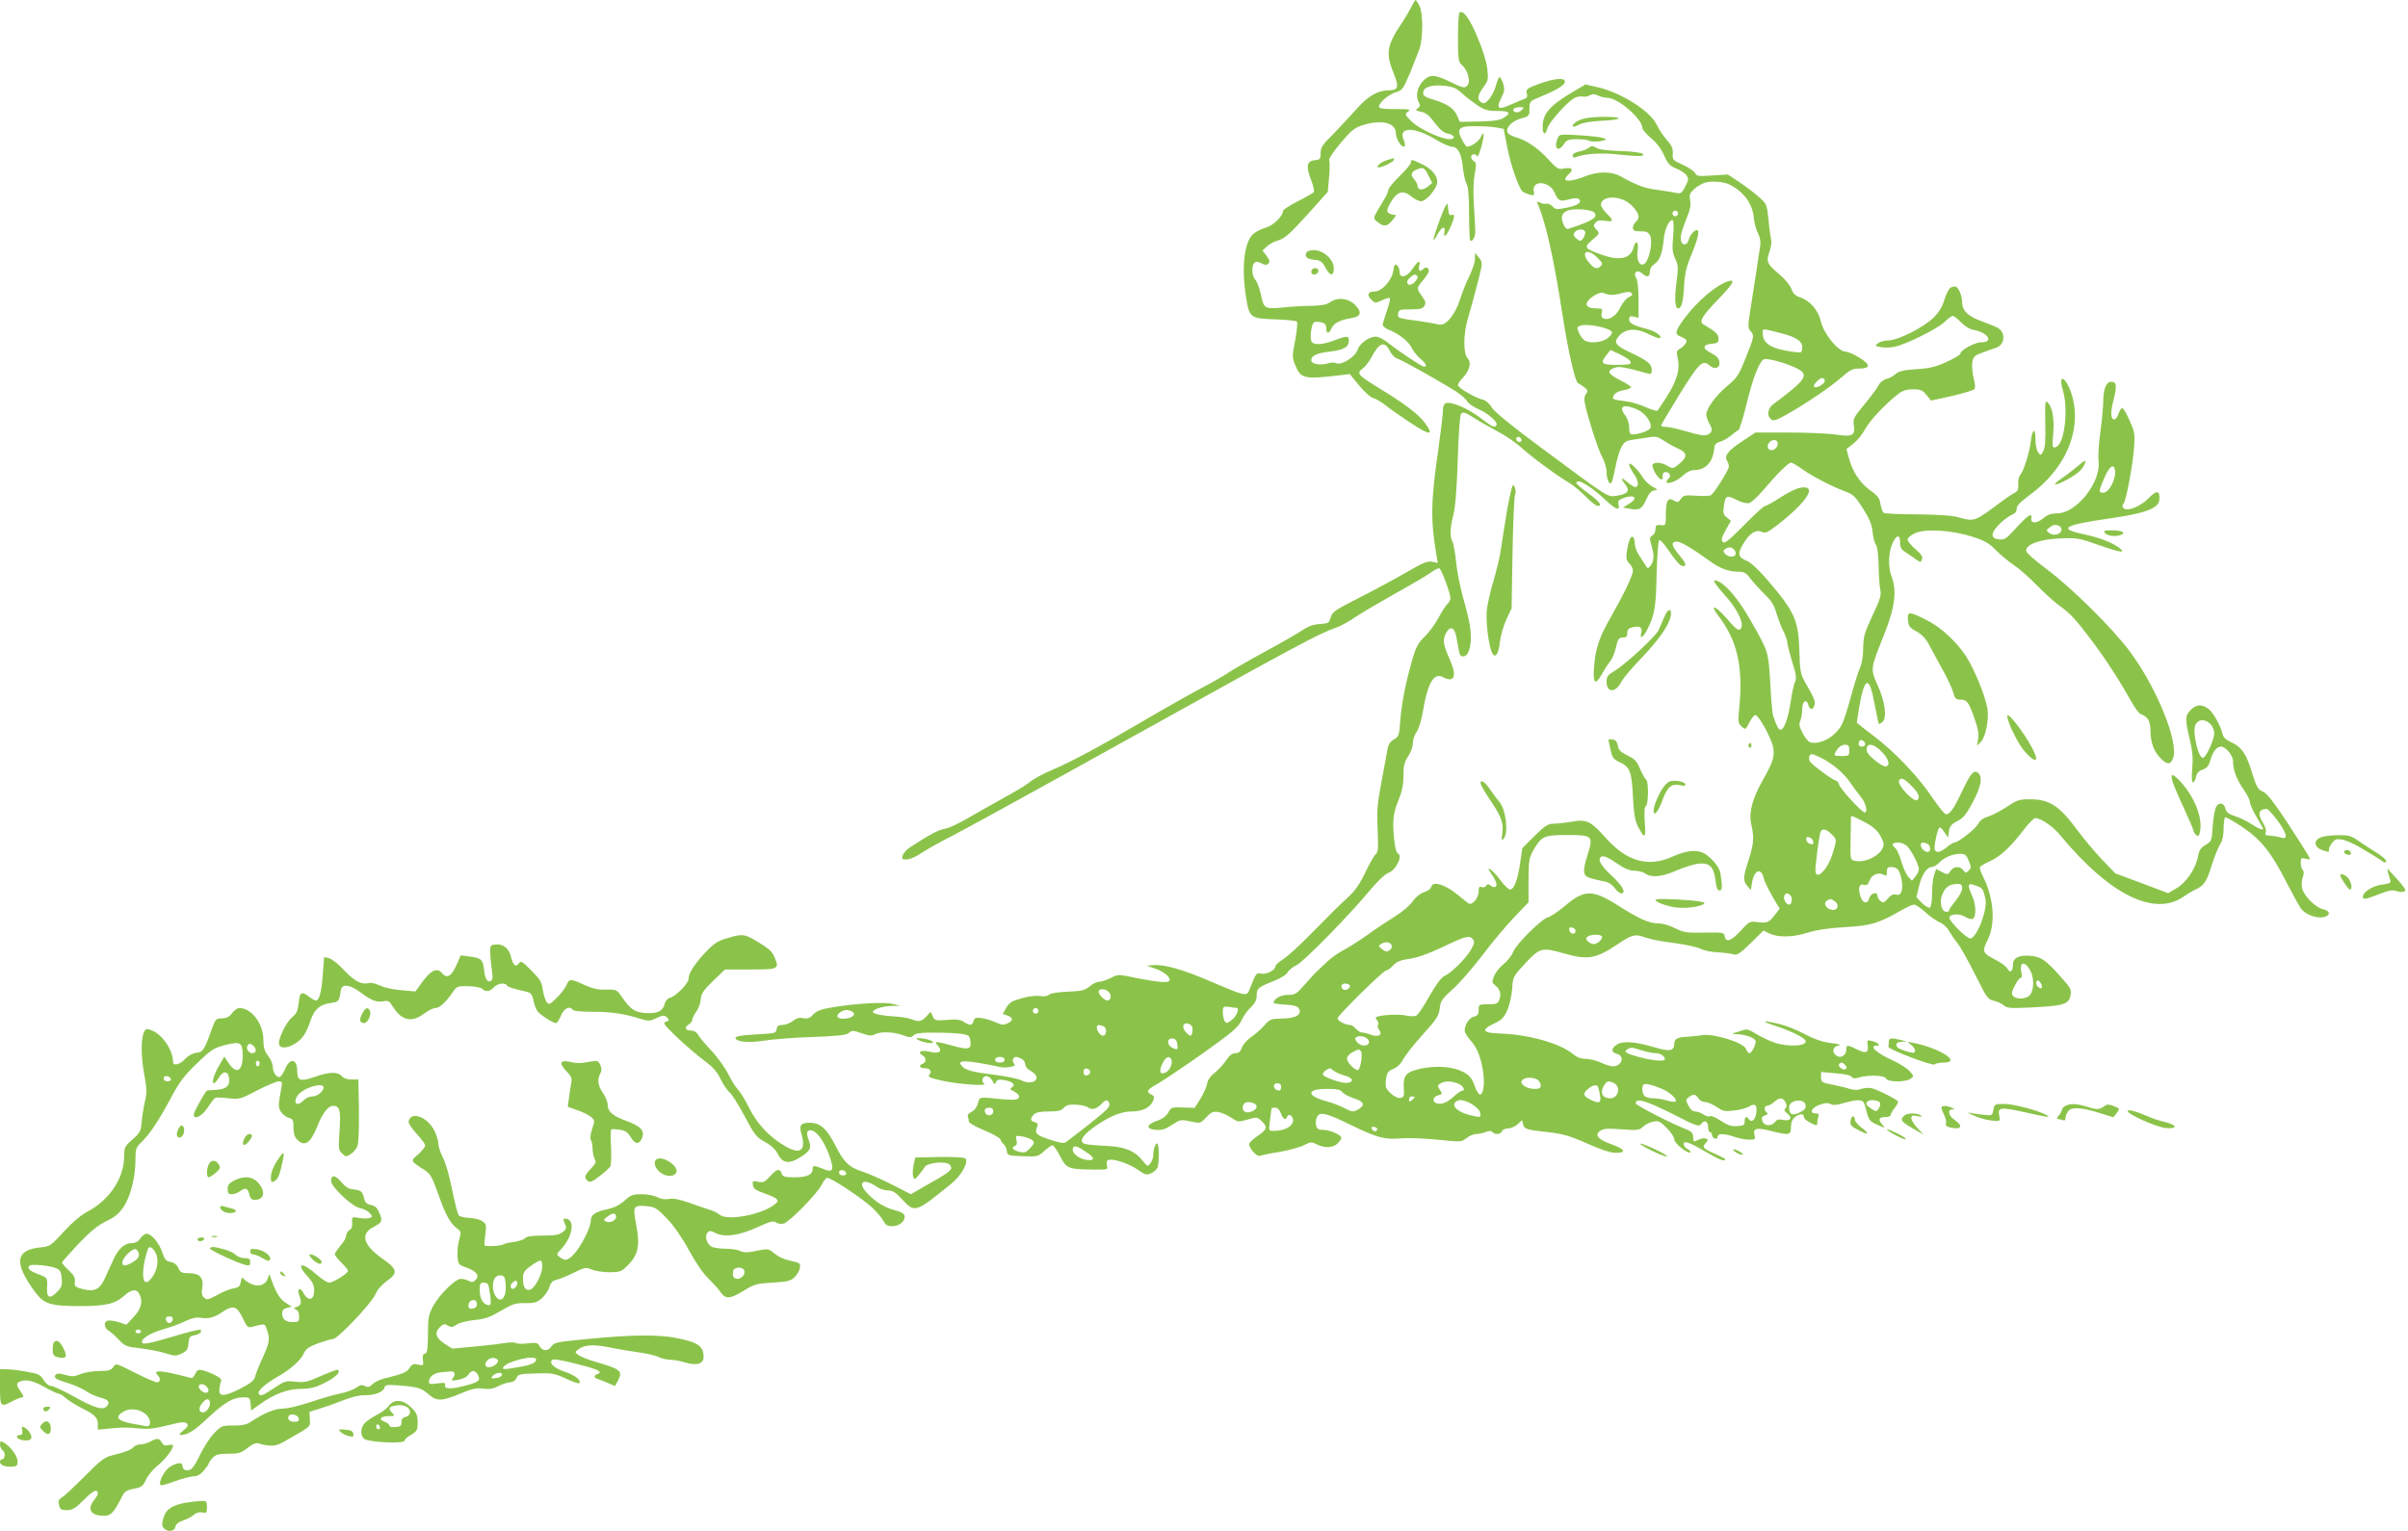 <?xml version="1.0" standalone="no"?>
<!DOCTYPE svg PUBLIC "-//W3C//DTD SVG 20010904//EN"
 "http://www.w3.org/TR/2001/REC-SVG-20010904/DTD/svg10.dtd">
<svg version="1.0" xmlns="http://www.w3.org/2000/svg"
 width="1280pt" height="814pt" viewBox="0 0 1280 814"
 preserveAspectRatio="xMidYMid meet">
<g transform="translate(0,814) scale(0.1,-0.1)"
fill="#8bc34a" stroke="none">
<path d="M7499 8098 c-12 -24 -34 -61 -49 -83 -77 -113 -85 -159 -44 -259 32
-78 28 -96 -23 -96 -62 -1 -114 -32 -178 -106 -33 -37 -88 -96 -122 -131 -53
-52 -63 -67 -63 -97 0 -32 -3 -35 -32 -38 -42 -4 -47 -34 -18 -107 11 -29 18
-57 14 -62 -3 -5 -41 -27 -85 -49 -43 -22 -79 -45 -79 -52 0 -27 -52 -78 -93
-89 -23 -7 -52 -21 -65 -33 -49 -44 -64 -179 -38 -339 17 -107 23 -111 154
-115 59 -2 111 -7 116 -12 4 -5 0 -48 -9 -98 -17 -87 -17 -92 1 -136 29 -70
48 -74 239 -51 l50 6 50 -61 c28 -34 60 -63 75 -67 14 -3 43 -21 65 -38 22
-18 79 -57 126 -89 112 -74 135 -75 82 -3 -34 45 -105 99 -234 178 -124 76
-130 83 -95 110 15 11 35 38 46 59 40 78 71 89 97 35 10 -20 27 -38 39 -41 22
-6 212 -112 311 -174 28 -18 56 -42 62 -54 7 -12 32 -29 56 -40 52 -21 109
-71 100 -86 -10 -16 -19 -13 -87 39 -66 50 -155 88 -183 77 -9 -3 -15 -18 -15
-39 0 -19 -11 -111 -24 -204 -41 -281 -42 -381 -10 -567 l7 -39 -30 6 c-25 5
-49 -5 -133 -54 -57 -33 -170 -94 -250 -135 -133 -67 -148 -77 -156 -106 -9
-31 -13 -33 -58 -36 -34 -2 -62 -12 -91 -32 -22 -15 -112 -67 -199 -114 -87
-47 -176 -99 -199 -114 -23 -16 -89 -54 -147 -84 -58 -31 -193 -107 -300 -170
-242 -142 -380 -216 -490 -263 -47 -20 -96 -47 -110 -59 -14 -13 -77 -52 -140
-86 -63 -35 -152 -85 -198 -112 -46 -27 -100 -52 -120 -55 -33 -5 -80 -30
-184 -98 -17 -11 -35 -30 -39 -42 -7 -21 -5 -23 20 -23 17 0 52 15 82 36 30
20 99 59 154 86 55 28 487 265 960 528 893 496 996 551 1081 580 28 10 73 34
101 54 27 19 124 76 214 127 90 50 179 102 197 116 18 13 37 23 43 21 11 -4
59 -133 59 -159 0 -9 -7 -22 -15 -29 -8 -7 -30 -40 -48 -74 -17 -33 -51 -79
-74 -101 -35 -34 -46 -54 -67 -127 -35 -122 -56 -230 -63 -324 -5 -75 -8 -81
-34 -96 -20 -12 -30 -27 -34 -55 -4 -21 -18 -99 -32 -173 -22 -114 -25 -153
-20 -252 4 -98 3 -119 -10 -130 -9 -7 -34 -51 -56 -98 -31 -64 -54 -97 -96
-135 -30 -27 -110 -106 -177 -175 -67 -69 -140 -136 -163 -150 -22 -14 -41
-31 -41 -37 0 -21 -48 -46 -76 -40 -27 5 -28 3 -63 -87 -14 -35 -20 -34 -205
45 -148 64 -247 92 -305 87 l-36 -3 42 -14 c48 -16 86 -47 80 -64 -5 -15 -55
-11 -178 13 -95 20 -96 20 -134 0 -22 -11 -49 -20 -61 -20 -13 0 -36 -11 -52
-25 -26 -21 -41 -25 -115 -28 -51 -2 -92 -8 -101 -16 -10 -9 -28 -11 -47 -7
-18 3 -59 -1 -95 -11 -54 -15 -68 -23 -84 -50 l-20 -34 25 -9 c32 -12 32 -27
0 -42 -21 -9 -32 -8 -60 5 -20 9 -53 20 -74 23 -34 5 -40 3 -46 -15 -8 -25
-18 -26 -51 -5 -19 13 -40 15 -90 11 -62 -5 -66 -3 -76 19 l-11 24 -23 -25
c-26 -28 -40 -30 -81 -14 -15 6 -54 12 -85 14 -69 4 -118 14 -118 24 0 14 51
31 98 32 l47 1 -40 10 c-46 11 -187 3 -313 -17 -68 -11 -90 -19 -109 -39 -18
-20 -30 -24 -53 -20 -21 5 -36 0 -56 -15 -15 -11 -39 -21 -55 -21 -21 0 -28
-5 -31 -23 -3 -21 -9 -22 -105 -27 -95 -5 -125 -12 -110 -26 16 -16 79 -19
152 -7 44 7 159 16 255 19 137 5 179 10 193 22 16 14 22 14 67 -2 38 -14 53
-15 70 -6 30 16 97 14 148 -4 39 -14 45 -14 59 -1 11 11 39 15 116 14 56 0
120 -3 142 -7 35 -6 40 -11 43 -36 6 -46 -8 -50 -92 -27 -95 26 -104 26 -81 1
28 -31 7 -46 -44 -32 -44 11 -68 -2 -37 -20 20 -11 21 -37 1 -44 -23 -9 -18
-24 9 -24 30 0 42 -16 26 -35 -9 -11 2 -16 62 -30 85 -20 251 -32 229 -17 -19
13 -6 44 16 40 10 -2 23 -14 29 -26 10 -20 12 -21 18 -6 5 13 14 15 43 11 46
-8 64 -24 43 -38 -10 -7 -11 -12 -4 -15 32 -14 49 -33 37 -44 -8 -9 -34 -10
-95 -4 -115 12 -111 13 -120 -24 -6 -20 -18 -37 -34 -44 -15 -7 -23 -17 -19
-26 3 -7 5 -19 5 -26 0 -7 36 -27 81 -46 44 -18 84 -40 87 -49 3 -9 11 -20 18
-26 7 -5 14 -21 16 -35 3 -24 6 -25 84 -28 79 -3 83 -2 115 28 18 16 38 30 44
30 5 0 24 -26 40 -58 35 -66 42 -69 173 -71 82 -1 82 -1 76 23 -3 15 -1 25 8
28 24 9 109 -19 155 -51 41 -29 47 -31 73 -19 16 7 31 21 34 33 9 32 7 125 -3
125 -10 0 -21 -34 -21 -66 0 -11 -7 -29 -15 -40 -14 -18 -15 -18 -41 14 -42
53 -96 75 -194 79 -47 2 -95 6 -107 9 -39 8 -27 39 32 83 79 59 150 91 208 91
58 0 99 19 115 54 10 22 9 27 -8 36 -30 16 -25 25 38 60 31 18 139 91 240 162
155 111 185 136 201 172 10 22 32 54 50 70 22 21 31 39 31 62 0 38 7 44 89 77
38 15 69 34 76 47 6 12 28 29 47 38 38 18 280 265 391 399 40 48 79 85 96 91
42 15 80 94 51 104 -6 2 -14 28 -17 58 -13 106 -9 153 20 223 20 49 27 84 27
133 0 53 5 72 25 102 14 21 25 51 25 70 0 18 9 45 20 60 12 16 26 63 35 117
24 143 58 200 104 175 62 -33 77 3 38 92 -36 81 -39 104 -22 139 24 46 48 35
58 -26 16 -93 17 -95 36 -95 28 0 45 59 38 134 -2 34 -19 107 -36 164 -16 56
-35 145 -40 196 -5 52 -14 104 -20 115 -15 27 -13 75 5 146 10 40 18 138 23
293 5 153 11 236 19 244 9 9 24 3 64 -22 29 -19 86 -51 127 -73 41 -21 99 -61
129 -88 55 -50 182 -144 257 -189 22 -13 60 -46 86 -72 25 -26 53 -48 62 -48
27 0 10 23 -53 69 -33 24 -60 47 -60 52 0 30 74 -14 158 -93 52 -49 75 -56 65
-18 -4 15 2 22 22 30 63 24 87 3 34 -29 l-32 -20 36 -6 c51 -10 65 -2 88 49
13 31 26 46 42 48 20 3 20 5 -10 21 -17 9 -40 31 -51 49 -27 44 -72 86 -72 68
0 -8 12 -31 26 -52 25 -35 27 -68 5 -68 -5 0 -23 12 -40 26 -35 30 -40 24 -11
-13 26 -33 13 -50 -46 -59 -51 -7 -32 -19 -412 263 -151 112 -240 185 -253
207 -12 21 -31 37 -47 41 -38 8 -132 63 -132 77 0 7 11 24 25 38 36 37 48 83
27 104 -24 23 -24 126 -1 206 27 92 66 240 73 276 5 23 2 37 -13 55 l-20 24
-1 -32 c0 -18 -13 -58 -29 -90 -16 -32 -39 -89 -51 -128 -28 -84 -77 -141
-113 -130 -12 3 -56 11 -97 17 -122 16 -122 16 -118 41 3 20 9 22 66 22 51 0
65 4 74 19 8 14 6 24 -9 45 -34 46 -34 49 -5 83 16 18 31 41 35 50 8 21 -11
34 -26 19 -19 -19 -29 -12 -23 15 9 35 -7 28 -36 -16 -29 -44 -68 -53 -68 -17
0 14 -6 30 -14 36 -11 9 -15 3 -20 -30 -8 -51 -61 -109 -99 -109 -36 0 -43
-18 -18 -43 20 -20 21 -20 57 -4 20 10 39 15 42 12 3 -3 -4 -33 -16 -68 -12
-34 -22 -68 -22 -75 0 -7 17 -20 38 -28 54 -23 100 -60 118 -97 9 -18 29 -42
45 -55 29 -24 37 -42 19 -42 -12 0 -135 82 -194 129 -21 17 -49 31 -62 31 -37
0 -87 -36 -98 -71 -13 -38 -88 -84 -114 -70 -8 5 -29 4 -47 -2 -39 -11 -85 -2
-85 17 0 25 28 38 102 47 75 9 98 24 98 61 0 23 -13 23 -78 -2 -57 -22 -102
-26 -118 -10 -14 14 -4 100 12 107 8 3 25 2 39 -1 18 -5 25 -13 25 -31 0 -32
14 -32 28 0 13 27 43 43 107 54 51 8 56 31 17 71 -36 35 -92 41 -132 13 -18
-13 -46 -18 -95 -19 -38 0 -108 -4 -155 -9 -100 -9 -102 -7 -119 75 -7 30 -19
62 -28 72 -19 21 -22 73 -5 90 9 9 18 8 37 -2 19 -10 28 -11 37 -2 9 9 7 19
-9 41 l-22 29 24 22 c12 12 41 27 63 33 32 10 61 36 150 134 l110 123 7 79 c4
44 4 84 0 90 -3 6 24 46 60 89 56 67 74 82 117 96 101 32 178 14 178 -43 0
-31 33 -81 46 -69 4 5 2 19 -4 33 -32 70 52 73 165 6 37 -23 77 -41 90 -41 32
0 52 -36 59 -111 4 -35 12 -73 19 -85 9 -14 14 -64 14 -159 0 -76 3 -140 6
-143 10 -11 26 15 27 44 0 16 -3 79 -7 139 -5 71 -3 131 4 170 9 50 9 60 -4
68 -8 4 -15 15 -15 22 0 18 27 20 32 3 2 -6 12 16 22 51 18 64 16 93 -4 50
-10 -21 -50 -49 -72 -49 -4 0 -16 17 -27 38 -30 59 -16 72 72 71 40 0 90 -3
111 -7 l39 -7 18 -94 c19 -98 62 -222 82 -239 7 -6 24 -13 38 -17 24 -6 26 -4
22 17 -12 63 85 56 111 -7 19 -44 28 -48 77 -35 30 8 45 8 52 1 18 -18 -7 -34
-68 -46 -50 -10 -57 -9 -72 7 -10 11 -25 17 -34 15 -9 -2 -24 0 -34 6 -15 8
-17 7 -10 -9 44 -107 83 -282 130 -584 31 -200 68 -363 84 -368 6 -2 21 -12
33 -22 19 -15 20 -20 9 -34 -8 -9 -11 -28 -8 -43 13 -71 71 -252 93 -292 13
-24 24 -60 24 -80 0 -38 14 -70 25 -59 4 4 13 39 21 79 7 39 21 88 31 108 16
31 24 37 63 43 25 3 63 9 86 13 33 6 46 3 75 -16 19 -13 54 -33 77 -43 51 -23
54 -44 11 -80 -35 -30 -36 -30 -69 -11 -30 17 -66 19 -75 5 -8 -13 25 -72 43
-78 7 -2 12 0 11 5 -4 20 2 33 15 33 21 0 30 -20 17 -33 -42 -42 31 -28 74 14
19 18 42 29 58 29 62 0 102 41 109 114 2 23 9 31 31 37 15 4 40 18 57 32 16
14 34 27 40 29 6 2 26 65 44 140 32 132 64 216 89 236 13 11 113 -15 177 -46
56 -27 51 -51 -22 -112 -35 -29 -78 -62 -95 -74 -36 -23 -45 -64 -18 -86 12
-10 26 -5 77 23 102 57 240 150 296 200 43 38 60 47 90 47 65 0 68 19 9 56
-29 19 -63 34 -77 34 -39 2 -114 92 -130 158 -14 62 -59 114 -112 131 -25 8
-37 20 -46 46 -7 19 -35 52 -63 76 -67 56 -72 68 -53 121 8 23 12 52 9 63 -3
11 -10 58 -14 105 -9 83 -9 85 -52 123 -24 22 -71 57 -104 79 l-60 40 -82 -5
c-74 -5 -84 -4 -93 13 -5 10 -35 30 -65 44 -53 24 -56 27 -53 60 1 27 -5 42
-33 73 -18 21 -42 57 -52 79 -33 72 -186 170 -313 200 l-66 15 -68 -40 c-123
-73 -160 -116 -160 -186 0 -41 15 -47 25 -8 7 30 105 141 143 161 13 8 33 11
44 9 11 -3 28 -1 38 6 14 8 25 8 45 -1 14 -7 36 -12 49 -12 56 0 186 -112 186
-160 0 -9 21 -33 46 -54 30 -25 55 -58 70 -93 20 -44 31 -56 64 -69 22 -9 47
-25 55 -36 12 -18 11 -25 -7 -60 -19 -37 -23 -39 -52 -33 -17 3 -62 11 -99 16
-66 8 -107 24 -192 71 -50 28 -121 28 -193 -1 -54 -22 -102 -28 -102 -13 0 5
9 17 20 27 27 24 16 37 -26 29 -31 -6 -37 -2 -85 50 -55 60 -116 101 -174 117
-20 6 -39 17 -42 25 -10 26 24 60 71 74 45 12 46 14 46 52 0 37 2 40 48 59 92
38 137 64 140 82 5 26 -53 22 -137 -9 -65 -24 -70 -28 -65 -50 5 -18 1 -25
-12 -30 -11 -3 -43 -17 -73 -30 -67 -31 -80 -22 -51 35 18 36 19 47 10 77 -6
19 -15 34 -19 34 -4 0 -12 -20 -19 -44 -6 -24 -23 -57 -36 -73 -21 -23 -28
-26 -43 -17 -23 15 -18 40 14 83 23 30 25 39 19 93 -4 38 -23 101 -52 169 -42
101 -75 146 -96 133 -4 -3 -8 -63 -8 -133 0 -105 3 -131 16 -142 39 -32 55
-97 30 -118 -11 -10 -27 -6 -73 17 -92 46 -119 49 -154 16 -34 -32 -46 -82
-29 -115 11 -19 10 -24 -4 -35 -14 -10 -12 -12 17 -18 26 -5 44 -19 73 -59 28
-36 48 -53 68 -57 38 -6 47 -30 12 -30 -45 0 -157 52 -200 92 -39 38 -40 40
-22 54 18 12 10 14 -67 14 -65 0 -87 3 -87 13 0 21 54 67 91 77 32 9 38 17 72
97 20 49 43 108 52 132 20 58 20 192 0 231 -9 17 -18 30 -20 30 -3 0 -14 -19
-26 -42z m271 -453 c19 -18 56 -46 82 -64 39 -26 56 -31 107 -31 66 0 76 -10
35 -36 -19 -13 -52 -18 -130 -20 l-104 -2 -14 32 c-16 39 -53 64 -126 86 -42
12 -55 21 -55 35 0 31 42 46 110 39 49 -5 66 -12 95 -39z m318 -91 c-9 -10
-24 -14 -33 -10 -23 9 -9 26 23 26 24 0 25 -1 10 -16z m1107 -396 c76 -39 122
-103 128 -180 2 -24 12 -58 21 -77 11 -20 16 -46 13 -65 -6 -43 -35 -231 -53
-345 -13 -84 -13 -96 1 -111 21 -23 20 -31 -26 -144 -36 -91 -46 -105 -95
-146 -61 -50 -114 -122 -114 -154 1 -12 7 -32 15 -46 20 -34 18 -47 -5 -60
-16 -9 -40 -6 -108 14 -48 14 -99 26 -114 26 -16 0 -28 3 -28 8 0 4 45 79 99
167 104 168 122 185 161 150 22 -20 50 -13 50 12 0 26 -11 38 -47 57 -45 23
-43 44 5 48 32 3 37 6 37 28 0 23 -15 37 -80 75 -25 15 -9 43 81 136 77 80 91
106 52 94 -65 -20 -165 -105 -235 -199 -49 -67 -53 -83 -19 -96 13 -5 27 -13
30 -19 6 -10 -14 -34 -40 -49 -12 -7 -13 -16 -5 -51 12 -56 -6 -117 -60 -202
-23 -35 -44 -67 -48 -72 -4 -4 -32 4 -63 18 -30 14 -77 28 -104 31 -73 9 -77
11 -65 33 7 12 26 22 51 26 22 4 40 11 40 16 0 5 -27 22 -61 39 -64 33 -70 49
-25 65 25 8 48 4 179 -32 13 -4 17 1 17 19 0 33 -20 49 -112 93 -84 39 -93 55
-59 92 33 36 91 39 151 8 28 -14 56 -25 62 -23 19 7 -22 37 -65 48 -74 19 -97
31 -97 52 0 16 5 19 25 14 l25 -6 0 95 c0 58 -5 103 -12 115 -19 29 4 50 30
27 26 -24 42 -21 42 8 0 15 9 31 24 41 28 18 42 54 50 133 5 53 27 101 46 101
6 0 8 -31 4 -84 -6 -70 -4 -91 11 -122 16 -34 17 -48 6 -129 -11 -88 -7 -135
10 -135 17 0 27 37 31 120 4 69 12 102 43 176 41 98 43 143 6 110 -11 -10 -22
-28 -25 -42 -7 -28 -32 -32 -40 -6 -7 20 2 52 33 131 15 36 20 64 15 87 -5 28
-2 37 22 59 15 14 41 29 58 34 34 10 99 5 131 -11z m-559 -84 c36 -17 74 -62
74 -87 0 -8 -7 -20 -15 -27 -8 -7 -15 -21 -15 -31 0 -15 8 -19 40 -19 33 0 42
-4 52 -25 14 -31 -5 -127 -29 -146 -25 -21 -46 16 -38 69 7 46 -10 60 -21 18
-15 -61 -73 -75 -168 -41 -95 33 -99 40 -51 80 39 33 39 34 21 54 -16 18 -17
23 -5 37 10 12 23 14 51 10 46 -7 48 1 8 39 -16 16 -30 37 -30 46 0 39 68 51
126 23z m-163 -63 c25 -25 -5 -45 -134 -87 -11 -4 -20 4 -29 25 -15 37 -8 58
22 71 30 13 125 7 141 -9z m447 -6 c0 -8 -7 -15 -15 -15 -8 0 -15 7 -15 15 0
8 7 15 15 15 8 0 15 -7 15 -15z m-495 -95 c7 -11 -12 -50 -25 -50 -5 0 -16 7
-25 16 -12 12 -13 19 -4 30 13 16 45 19 54 4z m67 -141 c27 -27 29 -32 16 -45
-19 -19 -39 -11 -67 27 -40 54 1 69 51 18z m-957 -99 c3 -5 -4 -19 -15 -30
-20 -20 -40 -19 -40 2 0 11 29 37 42 38 4 0 9 -4 13 -10z m1018 -97 c10 -3 38
0 63 7 33 9 48 10 56 2 8 -8 4 -14 -14 -22 -13 -6 -33 -30 -44 -53 -20 -44
-60 -72 -89 -61 -12 5 -15 14 -11 30 6 22 3 24 -26 24 -44 0 -63 13 -51 34 14
25 66 55 83 49 8 -3 23 -8 33 -10z m-10 -182 c34 -13 34 -24 1 -50 -30 -24
-101 -29 -125 -8 -8 6 -21 25 -27 40 -11 25 -10 29 10 36 23 8 97 -1 141 -18z
m929 -24 c74 -19 108 -41 108 -72 0 -13 -3 -26 -7 -28 -5 -3 -42 1 -83 9 -83
15 -120 44 -120 91 0 28 -8 28 102 0z m-804 -152 c3 -12 -10 -15 -72 -15 -84
0 -92 7 -56 53 l21 26 52 -24 c28 -14 53 -31 55 -40z m1032 -100 c0 -17 -46
-42 -57 -32 -8 9 27 47 44 47 7 0 13 -7 13 -15z m-994 -154 c41 -19 77 -71 67
-97 -5 -14 -63 -34 -95 -34 -14 0 -18 9 -18 38 0 21 -9 48 -20 62 -40 51 -10
66 66 31z m-618 -159 c2 -7 -3 -12 -12 -12 -9 0 -16 7 -16 16 0 17 22 14 28
-4z m-2194 -2937 c16 -16 12 -45 -7 -45 -16 0 -47 31 -47 47 0 18 35 17 54 -2z
m679 -84 c18 -2 0 -45 -26 -65 -24 -18 -29 -19 -37 -6 -5 8 -10 30 -10 47 0
31 2 33 33 29 17 -3 36 -5 40 -5z m-1053 -16 c0 -8 -7 -15 -15 -15 -8 0 -15 7
-15 15 0 8 7 15 15 15 8 0 15 -7 15 -15z m-996 -1 c28 -11 17 -32 -20 -39 -46
-8 -69 9 -40 31 22 15 36 17 60 8z m1814 -87 c2 -10 1 -25 -2 -34 -6 -14 -9
-14 -26 2 -28 25 -27 57 2 53 13 -2 24 -11 26 -21z m-474 7 c19 -7 21 -40 4
-50 -12 -8 -38 21 -38 43 0 14 10 16 34 7z m394 -96 c4 -31 0 -33 -29 -18 -28
15 -25 52 4 48 16 -2 23 -11 25 -30z m-918 -83 c0 -9 -9 -15 -25 -15 -16 0
-25 6 -25 15 0 9 9 15 25 15 16 0 25 -6 25 -15z m91 5 c10 -6 19 -19 19 -30 0
-12 12 -26 30 -35 17 -9 30 -24 30 -34 0 -27 -43 -35 -80 -16 -17 9 -81 22
-143 30 -121 15 -156 24 -176 49 -27 32 25 30 213 -9 10 -2 32 -1 48 2 22 4
26 8 17 19 -11 14 -4 34 12 34 6 0 19 -5 30 -10z m794 -1 c11 -17 -4 -58 -26
-70 -32 -17 -41 2 -21 43 17 37 35 47 47 27z m-430 -69 c0 -8 -8 -16 -17 -18
-13 -2 -18 3 -18 18 0 15 5 20 18 18 9 -2 17 -10 17 -18z m102 -167 c4 -11 -6
-27 -33 -50 -33 -29 -153 -123 -199 -157 -9 -7 -38 -1 -87 15 -73 25 -79 32
-64 70 5 11 1 18 -13 22 -25 6 -27 20 -5 41 11 11 34 16 78 16 49 0 67 4 80
19 14 15 29 19 66 17 27 -1 56 -8 64 -15 18 -15 47 -7 71 19 22 24 34 25 42 3z
m-617 -43 c0 -23 -35 -28 -43 -6 -7 18 1 26 25 26 11 0 18 -7 18 -20z m208
-153 c12 -12 10 -18 -12 -42 -21 -22 -30 -26 -55 -20 -36 8 -49 23 -27 31 11
4 14 13 9 32 -6 24 -5 25 32 19 21 -4 45 -13 53 -20z m295 -69 c39 -27 35 -42
-10 -35 -43 7 -78 38 -70 62 7 17 24 12 80 -27z"/>
<path d="M8423 7510 c-35 -8 -63 -27 -63 -41 0 -5 15 -2 33 8 21 11 64 18 124
21 51 2 90 8 87 13 -6 11 -136 10 -181 -1z"/>
<path d="M8279 7402 c-21 -54 5 -73 35 -27 14 21 24 25 69 25 28 0 57 -4 64
-8 16 -10 94 -2 88 8 -6 9 -72 18 -178 23 -65 3 -70 2 -78 -21z"/>
<path d="M8445 7354 c-10 -8 -33 -17 -52 -20 -20 -4 -33 -12 -33 -21 0 -10 6
-13 18 -8 44 17 128 23 209 15 124 -13 160 -13 145 2 -6 6 -55 13 -119 15 -68
2 -115 8 -128 17 -18 12 -24 12 -40 0z"/>
<path d="M7374 7289 c-34 -10 -67 -39 -44 -39 19 0 80 31 80 41 0 5 -1 9 -2 8
-2 0 -17 -5 -34 -10z"/>
<path d="M7500 7276 c0 -8 -27 -40 -60 -72 -33 -32 -60 -65 -60 -73 0 -9 -11
-34 -25 -56 -60 -100 -59 -94 -33 -115 32 -27 53 -25 78 7 l22 28 -23 5 c-31
8 -32 19 -6 65 32 56 66 66 107 32 17 -15 42 -27 54 -27 28 0 86 69 86 103 0
35 -32 71 -85 96 -53 25 -55 25 -55 7z m94 -71 l19 -38 -23 -19 c-27 -22 -55
-20 -55 4 0 9 -9 25 -19 36 -20 23 -15 39 18 52 31 13 39 8 60 -35z"/>
<path d="M7684 7045 c-16 -27 -64 -163 -64 -178 1 -7 10 5 21 26 22 42 44 50
37 12 -7 -35 11 -20 33 29 22 50 24 70 5 63 -11 -4 -16 4 -18 31 -3 33 -4 35
-14 17z"/>
<path d="M6943 6794 c-8 -21 6 -32 47 -36 29 -2 39 -10 55 -40 25 -48 45 -49
45 -4 0 46 -55 96 -106 96 -22 0 -37 -6 -41 -16z"/>
<path d="M6983 6713 c-18 -6 -16 -33 1 -33 19 0 31 19 20 30 -5 4 -15 5 -21 3z"/>
<path d="M10368 6610 c-9 -6 -24 -34 -32 -63 -11 -37 -28 -66 -58 -96 -51 -51
-190 -121 -239 -121 -19 0 -44 -6 -55 -14 -18 -14 -18 -15 9 -21 15 -4 48 -4
72 0 56 8 236 97 275 136 15 16 34 29 40 29 7 0 26 -15 44 -34 19 -20 45 -36
66 -40 77 -13 110 -66 43 -66 -37 0 -113 -42 -113 -62 0 -5 -33 -24 -72 -42
-59 -27 -91 -35 -162 -39 -69 -5 -94 -11 -110 -26 -12 -11 -34 -23 -49 -26
-16 -4 -34 -19 -42 -35 -8 -15 -41 -60 -75 -101 -56 -67 -61 -77 -56 -110 9
-55 -7 -63 -93 -50 -38 6 -151 11 -250 11 l-180 0 -74 -49 c-73 -49 -93 -75
-76 -102 5 -8 9 -21 9 -30 0 -17 -75 -137 -95 -152 -5 -4 -40 -6 -77 -3 -61 4
-69 3 -83 -17 -13 -19 -18 -20 -36 -9 -32 20 -44 1 -44 -71 0 -62 0 -62 -27
-59 -24 2 -28 -1 -28 -22 0 -14 -8 -29 -17 -34 -15 -9 -15 -15 -5 -50 16 -53
15 -84 -3 -108 -15 -19 -16 -19 -28 0 -7 10 -22 34 -34 53 -13 18 -23 47 -23
63 0 16 -5 32 -10 35 -12 8 -25 -25 -33 -82 -4 -33 -1 -45 14 -59 10 -9 19
-27 19 -38 0 -25 -49 -127 -114 -241 -63 -108 -84 -170 -92 -263 -8 -98 4
-111 42 -45 15 27 35 57 44 68 10 11 23 44 30 73 10 45 15 52 36 52 19 0 24 5
24 24 0 19 7 26 30 31 39 9 51 -1 44 -32 -9 -34 10 -23 32 19 39 75 47 122 50
298 3 96 8 176 14 178 5 2 22 -16 39 -40 53 -76 72 -98 87 -98 22 0 17 15 -21
60 -41 49 -44 70 -12 70 22 0 80 -34 182 -108 49 -35 96 -52 145 -52 32 0 42
-6 65 -37 16 -21 50 -58 75 -83 37 -35 51 -58 64 -104 10 -32 26 -75 37 -95
10 -19 19 -44 19 -54 0 -11 12 -57 26 -104 22 -70 25 -88 15 -110 -6 -14 -16
-59 -22 -101 -12 -86 -35 -152 -54 -152 -11 0 -20 16 -40 75 -4 11 -11 89 -15
173 -10 168 -9 166 -104 332 -59 105 -123 183 -167 206 -44 22 -35 1 30 -71
60 -66 99 -141 88 -170 -10 -25 -23 -18 -77 45 -62 72 -97 82 -44 13 99 -130
131 -270 109 -488 -7 -73 -6 -81 13 -98 20 -19 21 -18 42 23 12 23 26 40 32
38 21 -7 87 -130 94 -174 7 -50 -1 -75 -57 -175 -55 -97 -74 -171 -60 -232 16
-70 14 -103 -14 -190 -30 -93 -31 -108 -7 -138 l19 -22 6 40 c11 67 49 82 62
24 3 -15 24 -58 45 -95 l40 -68 -26 -33 c-31 -41 -41 -45 -93 -38 -39 5 -43 4
-88 -46 -49 -54 -80 -65 -85 -30 -3 21 -8 22 -108 20 -95 -2 -110 1 -155 23
-28 15 -67 26 -90 26 -49 0 -102 24 -214 95 -136 86 -179 86 -281 -1 -36 -30
-76 -57 -90 -61 -35 -8 -168 -140 -187 -185 -8 -20 -31 -49 -50 -64 -19 -15
-42 -43 -50 -62 -14 -33 -13 -37 5 -51 26 -22 33 -46 22 -76 -8 -22 -15 -25
-60 -25 -49 0 -50 -1 -50 -30 0 -24 -5 -31 -26 -36 -28 -7 -56 -57 -46 -83 3
-9 15 -27 27 -41 34 -38 53 -81 66 -152 13 -69 6 -138 -14 -138 -7 0 -20 22
-29 48 -13 37 -26 53 -56 70 -52 29 -135 37 -218 22 -88 -17 -106 -35 -102
-103 3 -47 1 -52 -19 -55 -13 -2 -33 8 -51 25 -26 25 -29 33 -25 71 5 38 10
46 39 58 21 9 41 28 53 52 11 20 57 79 104 131 74 82 85 99 90 138 4 40 12 52
70 104 36 32 107 114 158 181 51 68 127 158 168 201 l76 79 0 117 c1 109 3
120 28 164 42 71 55 77 179 77 133 0 138 -5 108 -102 -29 -93 -27 -114 13
-127 17 -5 49 -13 70 -17 26 -4 45 -16 59 -35 12 -16 28 -29 35 -29 29 0 10
37 -46 90 -65 59 -83 96 -56 106 11 4 39 -8 77 -35 44 -30 69 -41 97 -41 20 0
46 -7 57 -15 31 -23 90 -18 167 17 40 17 92 33 117 36 58 5 80 -17 89 -90 4
-38 10 -53 21 -53 15 0 16 17 6 87 -4 31 -32 69 -73 101 -40 32 -102 29 -183
-8 -127 -58 -242 -26 -352 97 -82 92 -103 103 -182 89 -35 -6 -79 -11 -98 -11
-30 0 -45 -10 -101 -65 l-65 -65 -12 -82 c-13 -88 -32 -138 -54 -138 -7 0 -31
23 -52 52 -42 56 -83 83 -47 32 27 -39 34 -62 22 -70 -5 -3 -17 0 -25 7 -13
10 -17 10 -24 -1 -4 -7 -15 -10 -24 -7 -12 5 -16 0 -16 -23 0 -34 -34 -75 -53
-64 -7 4 -32 25 -57 45 -67 56 -135 77 -142 43 -2 -9 -19 -22 -38 -28 -21 -7
-44 -25 -60 -48 -14 -21 -56 -57 -95 -81 -38 -24 -104 -67 -145 -97 -41 -30
-97 -65 -125 -80 -27 -14 -69 -43 -92 -65 -23 -22 -49 -47 -58 -55 -9 -8 -36
-39 -61 -67 -42 -48 -50 -53 -88 -53 -39 0 -76 -21 -76 -43 0 -3 28 -7 61 -9
46 -2 65 -8 73 -20 19 -32 -15 -53 -88 -54 -60 -1 -66 -3 -95 -36 -16 -19 -48
-47 -70 -62 -22 -15 -44 -41 -50 -57 -7 -21 -16 -29 -34 -29 -17 0 -32 -12
-50 -39 -15 -22 -42 -51 -61 -66 -22 -17 -36 -37 -40 -59 -3 -18 -20 -54 -36
-80 l-30 -47 -62 2 c-59 3 -63 1 -78 -27 -11 -19 -31 -34 -61 -44 -57 -20 -59
-44 -4 -48 31 -2 51 4 85 27 43 28 47 29 98 18 53 -11 53 -11 84 22 26 28 36
32 64 28 18 -3 49 -17 69 -30 35 -24 38 -24 86 -10 49 14 51 14 75 -8 34 -32
30 -44 -21 -79 -25 -17 -45 -37 -45 -44 0 -22 41 -68 56 -62 8 3 55 13 106 21
50 9 108 25 130 36 35 18 40 18 68 4 40 -21 86 -19 110 5 11 11 20 24 20 30 0
15 -60 42 -96 42 -26 0 -34 5 -38 24 -4 14 -1 34 5 45 15 30 50 21 186 -46
132 -64 175 -76 261 -68 35 3 121 0 192 -7 126 -13 128 -13 155 8 15 12 38 22
51 22 12 0 35 5 50 10 19 8 30 8 38 0 15 -15 43 -12 50 5 3 8 18 15 33 15 14
0 37 10 50 22 l24 22 5 -22 c7 -26 15 -29 133 -42 78 -9 114 -19 207 -60 76
-34 125 -50 154 -50 58 0 48 20 -25 46 -70 25 -90 48 -60 70 16 13 38 15 114
9 85 -6 95 -5 115 14 12 11 36 24 54 27 28 6 37 1 72 -34 22 -22 40 -49 40
-61 0 -21 74 -80 86 -68 3 3 -4 10 -15 17 -12 6 -21 18 -21 26 0 21 29 11 120
-42 68 -40 100 -53 100 -38 0 3 -21 14 -47 26 -70 30 -77 37 -57 59 15 17 15
19 1 25 -8 3 -24 1 -36 -5 -28 -15 -31 -14 -31 14 0 18 -8 28 -27 36 -88 34
-278 132 -278 142 0 31 54 15 191 -54 136 -69 145 -72 158 -54 16 23 36 12 36
-21 0 -13 5 -24 10 -24 6 0 10 -6 10 -14 0 -8 7 -16 15 -20 9 -3 15 0 15 9 0
19 35 19 90 0 23 -8 58 -15 77 -15 33 0 35 2 29 25 -9 36 12 41 89 21 97 -24
105 -23 105 22 1 28 7 41 25 55 25 18 45 16 45 -6 1 -7 16 -19 35 -28 33 -16
35 -15 35 1 0 10 3 25 6 34 4 12 0 16 -16 16 -35 0 -20 31 23 46 28 10 45 11
58 3 14 -7 34 -5 71 6 61 18 94 19 104 4 4 -6 12 -31 18 -56 10 -39 17 -47 56
-64 41 -19 43 -19 27 -1 -25 28 -21 42 13 42 17 0 30 5 30 11 0 6 9 22 20 36
11 14 20 30 20 34 0 10 -104 63 -142 73 -15 3 -39 1 -54 -4 -17 -7 -37 -7 -58
-1 -17 6 -59 16 -93 23 -59 11 -63 14 -63 40 l0 28 78 -7 c46 -3 80 -11 85
-19 5 -9 16 -10 40 -3 52 15 137 11 143 -6 8 -20 103 -20 130 -1 19 14 18 15
-6 41 -14 15 -54 41 -90 57 -87 39 -128 78 -83 78 24 0 5 17 -28 25 -24 6 -25
4 -21 -23 6 -40 -10 -46 -57 -22 -50 25 -58 25 -57 -1 1 -29 -28 -48 -51 -33
-27 17 -22 47 7 54 19 5 9 9 -39 14 -44 6 -86 20 -137 47 -40 22 -102 46 -136
54 -92 22 -103 17 -23 -9 78 -25 150 -60 161 -77 19 -31 -85 -39 -163 -13 -26
9 -70 29 -97 46 -41 25 -53 28 -75 19 -14 -5 -35 -12 -46 -14 -11 -3 -3 -5 17
-6 41 -1 89 -17 99 -33 8 -12 -18 -68 -32 -68 -5 0 -13 10 -18 23 -13 33 -169
82 -231 73 -25 -4 -63 -8 -85 -9 -48 -2 -65 -12 -65 -36 0 -39 -24 -44 -101
-21 -104 31 -172 37 -204 16 -32 -21 -32 -42 0 -50 44 -11 26 -66 -21 -66 -12
0 -41 9 -65 20 -24 11 -61 20 -81 20 -24 0 -46 8 -66 25 -67 56 -231 103 -379
109 -104 3 -115 18 -40 54 40 19 52 32 69 70 12 26 23 77 26 113 4 66 5 67 71
138 76 82 88 85 206 51 126 -36 168 -28 285 50 73 50 92 55 143 36 23 -9 92
-23 154 -30 61 -8 126 -22 143 -31 17 -9 59 -18 93 -19 34 -2 72 -7 83 -11 18
-5 35 6 90 60 l68 67 33 -16 c46 -22 125 -20 203 5 44 14 108 24 195 29 140 8
181 20 297 87 31 18 64 33 72 33 9 0 36 -18 60 -40 23 -22 58 -46 76 -54 18
-7 40 -27 49 -44 9 -16 30 -47 46 -67 17 -21 59 -97 95 -169 61 -122 67 -131
98 -137 18 -4 42 -15 52 -24 18 -16 34 -17 147 -12 170 8 200 17 209 63 6 32
2 40 -53 101 -77 87 -102 104 -154 110 -64 7 -99 -9 -99 -46 0 -37 -15 -48
-30 -21 -6 11 -32 31 -58 44 -74 38 -78 45 -47 107 44 86 34 223 -24 338 -12
23 -19 46 -16 51 3 5 25 18 49 29 56 24 112 76 178 162 29 38 59 69 66 69 30
0 94 -43 134 -92 263 -318 504 -436 659 -323 19 13 45 29 59 35 45 20 60 42
85 124 14 45 34 96 45 114 14 22 20 50 20 87 0 29 4 56 8 59 4 2 46 -21 92
-52 99 -67 154 -135 236 -297 31 -60 65 -122 76 -137 22 -31 84 -54 122 -44
36 9 33 33 -5 41 -41 9 -104 73 -112 113 -4 18 -2 44 4 59 7 18 6 30 -1 37 -5
5 -10 23 -10 38 0 26 3 28 26 22 25 -6 26 -6 14 17 -7 13 -57 92 -112 176 -71
107 -108 155 -128 163 -29 12 -36 25 -65 120 -26 83 -53 120 -102 142 -31 14
-45 26 -49 46 -12 48 -52 119 -78 135 -35 24 -63 21 -91 -8 -30 -29 -31 -50
-5 -156 15 -63 18 -101 13 -156 -4 -47 -2 -73 4 -73 6 0 13 13 16 29 4 20 15
32 36 39 23 8 32 20 41 51 12 44 33 71 56 71 25 0 64 -47 64 -77 0 -48 19 -97
55 -149 19 -27 35 -58 35 -70 0 -11 16 -46 35 -78 19 -32 35 -60 35 -62 0 -11
-25 -1 -62 24 -22 15 -61 34 -87 42 -34 11 -47 21 -51 40 -8 32 -35 37 -50 9
-7 -12 -15 -58 -18 -102 -5 -77 -6 -80 -37 -99 -24 -14 -35 -28 -40 -56 -13
-72 -64 -147 -122 -179 l-38 -22 -141 53 -140 52 -71 74 c-39 41 -97 111 -130
155 -97 132 -149 165 -254 165 -55 0 -68 -4 -121 -40 -33 -22 -78 -45 -100
-52 -26 -7 -44 -21 -53 -39 -14 -27 -106 -99 -126 -99 -6 0 -24 -11 -41 -25
-31 -26 -53 -32 -63 -15 -8 13 15 120 26 120 5 0 17 -12 26 -27 l18 -27 5 34
c4 27 13 38 45 54 32 17 48 37 82 101 44 84 53 134 28 155 -23 19 -39 0 -86
-99 -43 -91 -64 -121 -85 -121 -7 0 -38 39 -71 87 -75 113 -204 248 -315 331
-48 36 -88 68 -88 71 0 3 7 43 14 88 28 157 53 161 80 12 11 -57 21 -106 23
-108 1 -2 10 2 19 10 26 21 14 110 -25 195 -39 86 -39 88 32 264 60 149 71
237 42 314 -20 51 -17 134 7 182 20 42 38 42 38 1 0 -29 6 -39 33 -56 17 -11
42 -28 54 -37 21 -15 23 -15 30 2 5 13 -4 27 -35 54 -23 19 -42 43 -42 51 0 9
18 24 40 34 55 25 196 16 305 -19 66 -21 88 -34 125 -72 25 -25 68 -61 95 -79
28 -18 84 -68 125 -110 41 -42 95 -90 119 -107 55 -39 84 -70 169 -183 74 -98
147 -211 207 -318 21 -38 45 -71 54 -74 38 -14 51 -36 52 -87 1 -64 16 -108
52 -146 36 -37 54 -38 68 -2 32 83 -85 373 -229 567 -91 123 -303 333 -439
436 -68 50 -113 91 -113 101 0 34 76 61 180 65 90 4 101 2 209 -36 113 -40
145 -44 106 -14 -36 28 -104 54 -187 72 -142 30 -111 49 141 85 182 26 254 53
259 96 5 52 -13 56 -55 13 -42 -45 -115 -75 -135 -55 -8 8 -8 15 0 24 14 18
49 203 56 300 5 70 3 83 -24 142 -16 37 -33 66 -39 66 -5 0 -14 -13 -20 -30
-5 -16 -15 -30 -21 -30 -21 0 -23 34 -5 105 19 76 16 95 -14 95 -25 0 -41 -41
-41 -104 0 -29 -7 -102 -15 -162 -9 -60 -13 -130 -10 -155 15 -112 -117 -279
-221 -279 -31 0 -51 -7 -73 -26 -34 -28 -68 -29 -63 -1 6 36 -20 18 -101 -72
-32 -35 -44 -42 -70 -39 -46 4 -47 32 -2 78 21 22 51 44 66 51 20 8 29 19 29
34 0 16 19 36 68 72 189 138 276 336 229 520 -16 60 -45 109 -58 96 -5 -5 -2
-29 6 -57 32 -106 8 -295 -39 -304 -17 -4 -18 2 -12 70 7 80 -4 142 -28 167
-15 14 -16 5 -14 -109 2 -92 -1 -131 -11 -149 -13 -24 -14 -24 -27 -6 -8 10
-14 40 -14 67 0 66 -16 61 -25 -8 -7 -61 -38 -159 -57 -181 -7 -8 -11 -30 -10
-48 2 -27 -2 -37 -20 -46 -13 -6 -55 -35 -93 -64 -114 -85 -123 -88 -192 -69
-42 13 -104 17 -228 19 -94 0 -176 4 -182 8 -5 4 -13 24 -17 46 -5 32 -14 45
-55 74 -55 40 -93 98 -113 171 l-13 48 38 30 c21 17 49 52 62 77 22 43 115
141 179 189 20 15 43 22 75 22 39 0 50 -4 71 -30 l25 -30 109 24 c60 14 114
30 120 36 7 7 6 26 -3 60 -7 28 -10 66 -7 85 6 29 13 36 54 50 26 10 59 22 75
27 46 17 49 83 4 106 -12 6 -49 21 -81 33 -75 27 -106 57 -106 101 0 35 -19
80 -35 84 -5 2 -18 -1 -27 -6z m-918 -830 c0 -24 -32 -44 -48 -28 -16 16 4 48
28 48 13 0 20 -7 20 -20z m129 -134 c50 -36 158 -93 232 -120 40 -15 53 -28
92 -90 35 -55 47 -85 51 -125 3 -29 11 -60 18 -68 7 -9 13 -52 14 -111 1 -54
5 -111 9 -129 6 -27 -1 -50 -41 -135 -43 -92 -49 -111 -50 -174 0 -43 -7 -84
-17 -105 -9 -19 -30 -86 -47 -149 -17 -63 -38 -129 -47 -147 -30 -65 -110
-113 -169 -101 -9 1 -28 23 -41 48 -19 36 -22 50 -13 68 5 13 10 41 10 62 0
43 23 57 33 20 7 -26 24 -26 32 0 6 20 0 36 -50 123 -24 42 -27 59 -30 160 -5
171 -24 212 -170 383 -47 55 -89 94 -110 102 -46 18 -50 37 -20 88 34 58 68
80 99 66 20 -9 31 -4 82 35 164 127 220 218 121 199 -19 -4 -65 -26 -103 -51
-38 -25 -74 -45 -81 -45 -7 0 -57 -46 -112 -102 -81 -82 -103 -100 -113 -90
-10 10 -7 23 15 63 l28 50 -22 18 c-19 15 -21 23 -15 64 8 53 15 56 71 27 23
-12 50 -18 62 -15 12 3 43 31 70 62 76 90 139 153 153 153 7 0 33 -15 59 -34z
m1663 -3 c10 -44 -30 -123 -62 -123 -26 0 -25 7 6 79 26 60 49 78 56 44z
m-293 -302 c8 -5 11 -16 8 -24 -8 -21 -43 -27 -64 -11 -17 13 -17 15 1 29 23
17 35 18 55 6z m-1729 -126 c6 -8 9 -19 5 -25 -9 -15 -41 -12 -56 6 -10 13
-10 17 2 25 20 13 35 11 49 -6z m2530 -925 c11 -11 20 -33 20 -50 0 -34 -45
-130 -60 -130 -25 0 -56 134 -41 173 13 33 51 37 81 7z m-1836 -111 c-8 -14
-34 -11 -34 4 0 8 3 17 7 20 9 9 34 -13 27 -24z m-84 -29 c0 -28 -2 -30 -40
-30 -45 0 -46 1 -24 35 10 15 26 25 40 25 20 0 24 -5 24 -30z m174 -9 c38 -38
46 -76 17 -76 -19 0 -89 56 -96 77 -4 10 -3 22 0 28 12 20 42 9 79 -29z m-321
-32 c60 -31 118 -80 152 -130 16 -24 42 -59 57 -77 26 -31 38 -82 20 -82 -15
0 -129 124 -136 148 -4 12 -12 22 -18 22 -12 0 -116 75 -135 98 -12 15 -7 42
8 42 6 0 29 -10 52 -21z m478 -148 c38 -37 48 -64 30 -75 -20 -13 -109 83 -96
104 11 18 26 11 66 -29z m1944 -182 c51 -69 59 -105 23 -93 -13 4 -34 8 -48 9
-41 4 -42 4 -36 20 3 9 -3 30 -14 48 -31 49 -25 74 18 76 6 1 32 -26 57 -60z
m-2194 -10 c58 -31 80 -55 99 -105 20 -51 -82 -118 -153 -101 -22 6 -22 9 -20
119 1 62 2 114 2 116 2 6 17 0 72 -29z m-176 -64 c30 -29 30 -28 6 -105 -28
-89 -91 -148 -91 -86 0 30 19 174 26 199 7 24 31 21 59 -8z m-97 -39 c3 -13
-1 -17 -14 -14 -11 2 -20 11 -22 22 -3 13 1 17 14 14 11 -2 20 -11 22 -22z
m502 -28 c24 -26 60 -98 60 -120 0 -9 -8 -26 -18 -38 l-19 -23 -20 22 c-11 12
-27 48 -36 80 -9 32 -23 64 -32 71 -23 19 -18 30 15 30 17 0 38 -9 50 -22z
m104 16 c19 -7 22 -44 3 -44 -17 0 -37 20 -37 37 0 14 10 16 34 7z m221 -91
c14 -33 14 -38 0 -52 -15 -15 -17 -14 -29 2 -18 23 -51 22 -68 -4 -13 -21 -15
-21 -45 -6 l-31 17 -11 -32 c-6 -17 -11 -62 -11 -99 0 -39 -5 -71 -11 -75 -6
-3 -25 7 -42 24 l-30 31 13 56 c15 64 43 105 69 105 10 0 26 10 37 21 25 28
71 48 111 49 28 0 35 -5 48 -37z m-377 -46 c18 -21 30 -91 20 -116 -6 -17 -14
-22 -29 -18 -15 4 -28 -2 -44 -21 -20 -23 -25 -24 -39 -13 -9 7 -16 20 -16 27
0 26 -37 15 -44 -12 -9 -36 -38 -27 -48 15 -12 43 -4 64 21 56 14 -4 21 1 29
23 11 32 48 46 76 30 13 -7 16 -4 16 17 0 20 5 25 24 25 13 0 28 -6 34 -13z
m342 -101 c0 -13 -16 -43 -35 -66 -19 -23 -35 -46 -35 -52 0 -5 -8 -8 -17 -6
-25 5 -35 55 -18 93 15 38 39 54 78 55 22 0 27 -4 27 -24z m78 13 c30 -10 34
-16 46 -70 12 -57 -47 -209 -81 -209 -21 0 -116 96 -111 112 7 20 56 21 84 3
14 -9 32 -14 40 -11 21 8 18 85 -6 130 -10 22 -17 43 -14 47 6 11 5 11 42 -2z
m-989 -53 c11 -14 5 -46 -9 -46 -15 0 -32 30 -26 45 7 19 20 19 35 1z m236
-30 c24 -17 13 -49 -16 -44 -31 4 -49 35 -29 48 20 13 23 12 45 -4z m-1380
-156 c0 -22 -29 -18 -33 3 -3 14 1 18 15 15 10 -2 18 -10 18 -18z m140 -29 c7
-13 -23 -41 -44 -41 -10 0 -24 7 -32 16 -10 13 -10 17 2 25 18 11 66 12 74 0z
m-685 -16 c10 -12 7 -23 -13 -58 -28 -47 -103 -121 -141 -138 -15 -7 -45 -48
-78 -106 -29 -52 -60 -99 -69 -103 -8 -5 -33 -5 -54 0 -35 8 -120 5 -154 -6
-10 -3 -11 -7 -1 -19 6 -8 9 -19 5 -25 -4 -6 -1 -18 6 -26 21 -26 -4 -41 -44
-26 -18 7 -40 12 -48 12 -8 0 -22 9 -32 20 -9 11 -23 20 -31 20 -24 0 -66 22
-66 35 0 15 243 255 259 255 7 0 23 12 37 27 19 20 39 28 87 35 42 6 99 26
177 63 123 59 141 63 160 40z m-433 -31 c3 -9 0 -20 -8 -25 -19 -12 -22 -11
-45 6 -16 13 -17 16 -4 25 23 15 50 12 57 -6z m3398 -141 c21 -43 15 -111 -11
-130 -24 -17 -69 -16 -83 1 -10 11 -8 23 9 55 11 23 25 41 31 41 7 0 8 11 4
30 -13 60 22 62 50 3z m58 -85 c-3 -6 -12 -3 -20 5 -9 9 -12 20 -8 28 6 9 11
8 21 -6 7 -10 11 -22 7 -27z m-3680 15 c11 -10 -13 -32 -29 -26 -20 8 -17 33
4 33 10 0 22 -3 25 -7z m97 -288 c26 -31 -24 -49 -54 -19 -9 8 -14 20 -11 25
9 14 51 11 65 -6z m1456 -60 c27 -8 60 -15 75 -15 24 0 49 -16 49 -32 0 -13
-61 -9 -132 10 -75 20 -89 29 -68 42 19 12 19 13 76 -5z m-1491 -6 c10 -16 -5
-99 -17 -99 -19 0 -58 42 -58 61 0 10 12 25 28 33 33 18 39 19 47 5z m2574
-73 c9 -10 9 -16 1 -21 -13 -8 -42 14 -34 26 8 13 20 11 33 -5z m-2720 -29 c9
-8 35 -19 59 -26 45 -13 52 -34 13 -39 -22 -4 -108 24 -126 40 -6 6 -3 14 9
24 24 17 26 17 45 1z m1082 -47 c10 -6 19 -20 19 -30 0 -16 -7 -20 -33 -20
-44 0 -82 27 -66 46 14 16 52 18 80 4z m-422 -21 c28 -10 44 -39 22 -39 -6 0
-25 -14 -43 -30 -35 -33 -69 -46 -93 -36 -24 9 -18 35 10 42 23 6 23 7 9 29
-14 21 -14 24 3 34 23 14 53 14 92 0z m832 1 c36 -20 21 -80 -21 -80 -47 0
-59 36 -27 78 12 15 22 15 48 2z m-1771 -21 c0 -14 -5 -19 -17 -17 -26 5 -29
38 -4 38 15 0 21 -6 21 -21z m2025 -9 c42 -18 83 -56 72 -67 -4 -3 -24 -1 -46
5 -21 7 -54 12 -73 12 -19 0 -39 5 -46 12 -13 13 -16 50 -6 61 9 8 47 -1 99
-23z m-341 12 c2 -4 7 -24 11 -45 8 -43 -5 -48 -55 -22 -36 19 -37 31 -7 56
23 19 43 24 51 11z m-1359 -29 c7 -10 35 -24 61 -33 56 -17 63 -37 22 -60 -26
-14 -31 -13 -70 7 -24 13 -68 30 -100 38 -105 29 -103 65 4 65 55 0 74 -4 83
-17z m1893 -33 c7 -11 23 -20 36 -20 13 0 40 -12 61 -26 34 -23 45 -25 94 -19
31 4 67 13 80 22 31 20 44 5 36 -41 -7 -34 -27 -47 -40 -26 -11 17 -22 11 -21
-12 1 -20 -5 -23 -39 -26 -31 -2 -51 4 -87 28 -26 17 -52 29 -58 25 -6 -4 -22
0 -35 9 -13 9 -33 16 -44 16 -13 0 -27 12 -36 31 -15 29 -15 32 2 45 25 19 36
17 51 -6z m-1508 6 c0 -2 -7 -9 -15 -16 -12 -10 -15 -10 -15 4 0 9 7 16 15 16
8 0 15 -2 15 -4z m348 -84 c4 -26 5 -25 -56 -11 -75 19 -107 60 -60 78 30 11
112 -36 116 -67z m1623 57 c8 -16 8 -24 0 -32 -9 -9 -6 -16 10 -28 30 -22 16
-42 -23 -34 -21 5 -33 2 -41 -9 -19 -26 -58 -25 -68 2 -7 19 -5 24 13 31 14 5
17 10 10 15 -16 10 -15 36 1 36 8 0 24 9 37 20 30 26 46 25 61 -1z m107 -16
c2 -16 -5 -26 -33 -39 -39 -18 -54 -11 -55 28 0 40 82 51 88 11z m395 13 c3
-8 0 -22 -7 -31 -12 -17 -14 -17 -39 0 -28 18 -32 27 -20 38 12 13 61 7 66 -7z
m-3329 -2 c25 -9 19 -33 -10 -44 -32 -13 -54 2 -47 30 5 20 28 25 57 14z m145
-54 c10 -31 26 -39 33 -18 8 23 36 0 31 -25 -6 -28 -43 -48 -95 -50 -29 -2
-33 1 -31 23 3 29 11 94 12 98 1 1 10 2 20 2 12 0 23 -11 30 -30z m512 -85
c-1 -15 -24 -12 -29 3 -3 9 2 13 12 10 10 -1 17 -7 17 -13z"/>
<path d="M11039 5657 c-21 -17 -56 -45 -79 -60 -55 -37 -45 -45 17 -13 59 31
87 54 102 84 16 31 3 27 -40 -11z"/>
<path d="M8012 5433 c-12 -71 -26 -162 -32 -203 -5 -41 -24 -120 -40 -175 -17
-55 -33 -127 -37 -160 -6 -61 11 -194 29 -228 16 -31 35 -3 41 61 4 32 19 85
34 118 l28 59 5 295 c3 162 9 301 13 308 9 13 0 52 -11 52 -4 0 -17 -57 -30
-127z"/>
<path d="M11190 5305 c13 -15 56 -20 84 -9 29 11 5 24 -46 24 -44 0 -49 -2
-38 -15z"/>
<path d="M8846 4858 c-10 -24 -23 -55 -30 -69 -14 -32 -176 -182 -233 -216
-37 -22 -43 -29 -43 -59 0 -60 50 -58 79 2 8 16 57 74 110 129 93 98 146 175
153 224 5 41 -18 34 -36 -11z"/>
<path d="M10142 4843 c3 -33 9 -41 46 -61 28 -16 49 -38 63 -65 12 -23 43 -80
69 -127 27 -47 54 -104 61 -127 10 -37 16 -43 39 -43 36 0 45 -13 76 -101 18
-52 24 -83 19 -108 l-6 -36 20 20 c26 25 45 122 35 178 -9 55 -48 157 -91 239
-48 93 -144 187 -234 232 -92 46 -101 46 -97 -1z"/>
<path d="M10670 4332 c0 -32 57 -147 92 -187 50 -57 75 -61 53 -9 -31 75 -145
228 -145 196z"/>
<path d="M8550 4206 c0 -3 5 -27 11 -53 9 -41 15 -50 47 -65 57 -27 65 -48 72
-183 5 -95 11 -129 28 -162 35 -67 42 -62 35 25 -4 54 -2 81 6 86 14 9 15 132
1 141 -5 3 -20 29 -32 56 -17 42 -29 54 -67 72 -36 18 -47 29 -51 52 -4 21
-12 31 -28 33 -12 2 -22 1 -22 -2z"/>
<path d="M9295 4181 c-3 -5 -1 -12 5 -16 5 -3 10 1 10 9 0 18 -6 21 -15 7z"/>
<path d="M11546 3993 c3 -16 30 -80 60 -144 30 -65 54 -121 54 -127 0 -5 6
-15 14 -22 12 -9 16 -6 21 22 13 71 -29 178 -102 259 -42 46 -56 49 -47 12z"/>
<path d="M7870 3975 c0 -7 21 -44 46 -82 64 -92 77 -127 70 -182 -6 -42 -5
-45 9 -27 24 32 9 152 -24 191 -14 17 -37 47 -51 68 -27 40 -50 55 -50 32z"/>
<path d="M8853 3968 c-27 -29 -62 -106 -63 -137 0 -38 24 -9 49 59 24 66 47
85 93 75 23 -6 29 -4 26 6 -3 8 -22 15 -44 17 -31 2 -44 -2 -61 -20z"/>
<path d="M12338 3688 c-41 -14 -38 -52 3 -67 40 -14 39 -14 39 3 0 8 8 24 18
36 15 18 24 21 55 15 20 -4 60 -22 89 -39 29 -18 64 -39 78 -47 14 -8 32 -20
42 -27 11 -9 18 -10 22 -3 4 6 -19 27 -51 47 -32 20 -77 49 -100 65 -35 25
-50 29 -105 28 -34 0 -75 -5 -90 -11z"/>
<path d="M12460 3611 c0 -11 26 -22 34 -14 3 3 3 10 0 14 -7 12 -34 11 -34 0z"/>
<path d="M12694 3500 c4 -14 10 -32 12 -41 5 -13 -5 -18 -46 -23 -50 -7 -100
-39 -100 -66 0 -15 17 -12 88 16 50 20 70 23 91 16 16 -6 34 -6 42 -2 12 8 1
23 -89 120 -3 3 -2 -6 2 -20z"/>
<path d="M12440 3486 c0 -12 43 -76 51 -76 14 0 10 33 -7 58 -13 19 -44 31
-44 18z"/>
<path d="M8800 3355 c0 -13 66 -36 117 -41 57 -6 143 9 143 25 0 4 -37 11 -82
14 -98 8 -178 9 -178 2z"/>
<path d="M3864 3151 c-50 -15 -70 -28 -115 -76 -58 -62 -88 -108 -89 -140 0
-24 -65 -90 -97 -100 -13 -3 -26 -17 -29 -30 -10 -41 -35 -54 -96 -52 -62 3
-85 17 -134 88 -25 37 -28 38 -83 37 -42 -2 -71 5 -115 25 -73 34 -81 34 -95
-2 -7 -15 -30 -46 -52 -67 -38 -37 -41 -38 -54 -21 -7 10 -16 40 -20 65 -5 40
-15 56 -61 102 -50 50 -55 53 -67 36 -16 -21 -30 -8 -41 37 -10 43 -42 69 -79
65 -31 -3 -32 -4 -31 -48 1 -25 5 -66 9 -91 5 -32 4 -49 -5 -54 -19 -11 -32 9
-37 59 -7 55 -14 61 -76 70 l-48 6 -24 -55 c-26 -57 -50 -70 -75 -40 -25 31
-57 18 -101 -41 l-41 -56 -77 7 c-42 3 -92 15 -113 25 -20 10 -45 16 -57 13
-39 -10 -75 8 -131 67 -30 33 -67 62 -81 65 l-26 6 -7 -91 c-7 -97 -19 -140
-37 -140 -6 0 -22 9 -36 20 -40 31 -50 25 -55 -32 -5 -42 -11 -57 -36 -78 -33
-28 -77 -121 -68 -145 13 -35 98 -2 132 51 10 14 26 50 35 78 20 60 50 85 108
93 42 6 44 9 53 68 5 35 49 30 102 -10 59 -45 88 -56 125 -49 24 5 31 1 50
-30 46 -73 100 -85 165 -36 22 17 49 30 61 30 22 0 55 31 93 86 20 30 25 31
81 30 33 0 66 -7 73 -13 18 -19 42 -16 63 7 19 21 60 27 70 10 5 -9 33 -17
106 -34 21 -5 28 -14 34 -42 3 -20 13 -47 21 -59 13 -20 82 -65 100 -65 5 0
17 18 26 40 16 39 48 54 63 30 3 -6 50 -10 105 -10 101 0 168 -10 253 -37 43
-13 51 -13 81 1 41 20 50 20 65 2 9 -11 7 -15 -9 -19 -19 -5 -11 -15 58 -82
44 -41 108 -97 143 -123 48 -35 71 -60 90 -101 15 -30 36 -61 48 -70 11 -9 47
-65 79 -126 53 -100 63 -112 108 -137 33 -18 56 -39 69 -65 26 -50 60 -54 120
-16 51 32 60 49 45 87 -15 40 -12 56 8 56 30 0 69 -51 98 -128 31 -85 24 -101
-34 -76 -43 18 -52 18 -52 0 0 -32 -30 -46 -95 -46 -55 0 -65 3 -70 20 -9 29
-27 25 -62 -15 -27 -30 -35 -34 -63 -29 -29 6 -31 5 -28 -17 2 -19 15 -28 60
-44 78 -28 86 -38 51 -63 -76 -54 -251 -85 -289 -50 -11 9 -35 21 -54 26 -19
6 -68 22 -108 37 -50 18 -83 24 -105 20 -20 -4 -43 -1 -62 9 -17 9 -54 16 -84
16 -47 0 -58 -4 -91 -34 -27 -24 -55 -38 -96 -47 -62 -13 -84 -29 -84 -63 0
-32 -53 -137 -88 -173 -33 -36 -47 -40 -76 -18 -19 15 -19 16 6 42 65 70 77
163 21 163 -10 0 -10 -5 -1 -26 11 -23 10 -29 -11 -45 -19 -15 -40 -19 -106
-19 -58 0 -86 -4 -94 -14 -6 -7 -33 -16 -60 -20 -26 -3 -51 -9 -54 -12 -9 -9
-96 -14 -100 -6 -3 4 -1 31 3 60 6 49 5 55 -17 69 -13 9 -44 16 -68 17 -25 1
-50 7 -56 13 -6 6 -21 66 -35 134 -13 69 -35 146 -49 172 -14 27 -25 61 -25
76 0 15 -10 47 -22 71 -38 73 -125 103 -136 47 -2 -9 17 -38 42 -65 25 -27 46
-55 46 -63 0 -8 -17 -29 -37 -47 -43 -36 -44 -33 36 -85 29 -19 39 -38 71
-128 38 -109 65 -157 102 -183 19 -14 20 -18 9 -58 -7 -24 -11 -64 -9 -88 3
-43 5 -45 47 -60 54 -19 72 -43 49 -66 -12 -12 -20 -14 -36 -5 -11 6 -30 11
-42 11 -29 0 -111 -80 -146 -142 -26 -48 -29 -62 -29 -153 -1 -81 -4 -100 -16
-103 -11 -2 -14 -11 -11 -33 4 -30 3 -31 -25 -25 -25 6 -33 3 -46 -18 -16 -24
-34 -31 -135 -56 -24 -6 -52 -20 -63 -31 -15 -15 -24 -17 -39 -9 -16 8 -26 6
-47 -9 -16 -11 -54 -25 -86 -31 -32 -6 -103 -27 -159 -46 -56 -19 -121 -34
-145 -34 -43 0 -102 -25 -168 -69 -22 -16 -46 -21 -94 -21 -62 0 -65 -1 -104
-42 -22 -23 -55 -75 -74 -114 -20 -45 -41 -75 -53 -79 -24 -8 -40 1 -40 21 0
20 -29 18 -66 -5 -30 -18 -64 -84 -50 -98 3 -3 37 6 76 21 39 14 84 26 100 26
19 0 36 10 54 31 14 17 26 34 26 38 0 4 9 17 20 29 17 18 32 22 84 22 55 0 68
4 102 31 26 21 45 28 59 24 59 -18 91 -16 131 7 153 88 144 79 141 122 l-2 39
55 17 c30 9 86 29 124 44 41 17 87 28 115 27 55 0 98 17 104 40 4 15 14 17 68
13 108 -8 128 -14 165 -46 45 -40 71 -40 169 1 64 27 87 32 123 27 32 -4 53
-1 82 14 22 11 50 20 62 20 14 0 27 9 33 22 9 21 18 23 103 25 84 3 98 1 159
-27 36 -17 69 -28 72 -25 13 14 -21 42 -74 60 -60 20 -88 46 -70 64 6 6 52 -1
124 -20 118 -29 148 -43 118 -55 -22 -8 -22 -20 1 -27 9 -3 34 -12 54 -21 l37
-16 16 29 c26 52 16 60 -120 100 -38 11 -79 27 -90 36 -20 15 -20 15 -1 30 32
24 79 28 162 11 44 -9 115 -21 159 -27 43 -6 92 -17 107 -25 15 -8 42 -14 60
-14 18 0 55 -7 81 -15 60 -18 97 -7 97 29 0 59 -30 79 -147 102 -97 18 -233
17 -462 -5 -169 -16 -185 -19 -199 -39 -18 -28 -48 -28 -63 -1 -10 19 -17 21
-63 16 -28 -4 -57 -3 -64 2 -7 4 -32 4 -55 0 -23 -4 -96 -13 -163 -19 l-120
-11 -42 27 c-47 31 -54 60 -21 90 17 15 23 16 40 5 17 -10 25 -9 47 6 15 10
56 20 94 24 54 5 81 14 140 49 64 37 80 42 129 41 48 -1 62 3 87 24 17 14 36
41 42 60 8 26 19 36 38 40 15 3 56 20 91 37 59 29 66 31 95 18 17 -8 59 -14
93 -15 55 0 65 3 93 30 63 60 74 108 51 227 -18 93 -14 100 52 95 50 -5 57 -9
113 -67 37 -39 80 -101 116 -168 36 -66 77 -125 106 -153 26 -25 55 -58 65
-73 24 -35 50 -33 122 12 55 34 67 37 153 42 81 5 95 9 117 30 13 14 26 36 27
50 3 21 -2 26 -37 33 -51 11 -74 22 -106 48 -24 19 -30 20 -87 8 -47 -10 -67
-10 -87 -1 -14 7 -48 12 -75 12 -27 0 -60 4 -73 9 -28 11 -44 56 -26 77 9 11
16 11 42 -2 48 -25 127 -14 224 31 68 31 85 35 98 25 9 -7 25 -10 41 -6 30 8
178 158 202 207 9 18 22 34 28 36 16 5 191 -111 242 -160 24 -23 50 -54 58
-69 11 -22 22 -28 48 -28 37 0 70 28 64 56 -2 11 -20 21 -48 28 -56 14 -104
43 -149 90 -58 60 -22 85 51 35 14 -11 41 -19 58 -19 25 0 41 -10 75 -47 68
-74 71 -72 263 84 54 43 94 119 72 134 -8 5 -71 8 -140 7 l-125 -3 -9 -42 c-5
-23 -5 -50 -2 -60 7 -16 9 -16 29 8 12 14 27 34 32 43 15 25 116 34 134 12 19
-23 7 -34 -108 -99 l-99 -57 -96 49 c-53 27 -125 59 -161 71 -73 24 -100 50
-147 144 -43 84 -79 116 -133 116 -49 0 -59 -13 -44 -62 24 -87 -8 -109 -88
-62 -82 47 -150 120 -191 203 -20 41 -47 85 -59 97 -12 12 -36 50 -53 85 -18
35 -58 90 -90 124 -31 33 -63 70 -69 83 -7 13 -21 22 -36 22 -32 0 -40 16 -15
32 11 7 20 19 20 26 0 8 10 28 22 44 12 17 22 46 23 65 2 29 14 47 65 97 l64
61 135 0 c152 0 155 2 127 68 -10 26 -32 45 -83 76 -77 46 -84 47 -169 22z
m634 -1248 c2 -8 -5 -13 -17 -13 -12 0 -21 6 -21 16 0 18 31 15 38 -3z m-1223
-233 c0 -19 -30 -34 -51 -26 -18 7 -18 9 5 27 26 21 46 21 46 -1z m-393 -270
c-3 -44 -42 -114 -66 -118 -24 -5 -36 14 -36 60 0 31 6 41 42 67 23 17 47 30
53 28 5 -3 9 -19 7 -37z m1074 -15 c8 -19 -13 -45 -36 -45 -21 0 -29 16 -22
43 5 21 50 23 58 2z m-1268 -78 c3 -45 -9 -77 -29 -77 -19 0 -39 34 -39 69 0
42 16 63 45 59 16 -2 21 -12 23 -51z m62 9 c0 -7 -6 -19 -14 -25 -18 -15 -30
11 -13 28 15 15 27 14 27 -3z m-156 -4 c3 -5 8 -32 12 -60 5 -40 3 -52 -6 -52
-29 0 -50 33 -50 77 0 36 3 43 19 43 11 0 22 -4 25 -8z m-59 -108 c0 -12 -8
-20 -22 -22 -17 -3 -23 2 -23 16 0 20 16 33 35 28 6 -2 10 -11 10 -22z m111
-296 c8 -13 -22 -38 -48 -38 -21 0 -24 20 -6 38 15 15 45 15 54 0z m204 3 c0
-17 -26 -29 -91 -40 -82 -14 -92 -14 -83 0 20 32 174 68 174 40z m-435 -71 c4
-6 1 -18 -7 -27 -12 -15 -9 -16 27 -10 24 4 46 15 54 27 17 26 37 26 51 0 15
-29 6 -38 -53 -54 -83 -24 -129 -24 -121 -1 5 12 -2 14 -40 9 -36 -5 -46 -4
-46 8 0 27 25 47 65 51 22 2 45 4 52 5 6 1 15 -3 18 -8z m253 -12 c-3 -7 -17
-15 -33 -16 -25 -3 -27 -2 -16 12 16 19 55 22 49 4z m-1080 -230 c3 -13 -3
-18 -22 -18 -27 0 -41 14 -31 31 10 16 49 6 53 -13z"/>
<path d="M1234 2753 c-15 -20 -30 -27 -54 -28 -32 0 -35 -3 -56 -62 -38 -106
-46 -118 -80 -121 -19 -2 -43 -15 -60 -33 -28 -30 -64 -39 -64 -16 0 61 -55
144 -111 167 -26 11 -32 11 -40 -1 -20 -33 -21 -124 -4 -222 16 -87 17 -106 5
-155 -7 -32 -15 -81 -17 -109 -4 -48 -9 -57 -49 -92 -41 -36 -44 -42 -44 -89
0 -114 -76 -230 -189 -291 -40 -21 -84 -58 -132 -110 -70 -76 -73 -79 -126
-84 -133 -14 -140 -84 -25 -239 47 -62 81 -73 237 -73 137 0 187 12 235 55 39
35 65 38 80 11 21 -40 12 -80 -29 -123 l-39 -42 -39 13 c-22 7 -48 11 -59 9
-24 -5 -22 -39 3 -53 9 -5 34 -27 53 -47 33 -36 41 -39 120 -48 47 -6 107 -18
134 -27 44 -14 52 -14 82 0 27 13 33 22 36 54 3 33 7 39 32 43 16 3 31 11 34
18 6 19 -3 18 -212 -43 -55 -16 -92 -23 -98 -17 -17 17 34 52 107 73 38 11 93
30 120 44 34 16 60 22 82 18 43 -7 71 1 117 32 55 37 76 30 106 -33 21 -46 28
-53 47 -48 74 19 70 20 82 -15 17 -49 14 -67 -23 -149 -19 -41 -37 -86 -40
-100 -4 -20 -23 -35 -79 -64 -83 -42 -113 -44 -111 -6 1 14 4 33 8 42 6 13 -1
21 -31 36 -21 11 -50 22 -66 26 -23 5 -29 2 -39 -19 -9 -20 -16 -25 -32 -20
-12 4 -53 14 -93 23 -72 16 -98 13 -75 -10 17 -17 15 -38 -4 -38 -9 0 -62 23
-117 51 -101 51 -101 51 -115 30 -12 -17 -24 -21 -73 -21 -32 0 -77 -7 -100
-16 -34 -14 -47 -15 -81 -5 -29 9 -44 9 -51 2 -16 -16 -1 -26 67 -46 32 -10
73 -29 92 -41 18 -13 51 -28 73 -34 47 -12 58 -25 40 -46 -20 -25 -65 -12
-176 50 -55 31 -109 56 -120 56 -13 0 -29 13 -41 32 -18 29 -29 34 -89 44 -37
7 -85 13 -105 13 l-38 1 0 -95 c0 -107 3 -110 67 -75 21 11 44 20 51 20 9 0 7
9 -7 29 -25 35 -26 47 -5 55 33 13 69 5 130 -29 34 -19 68 -35 74 -35 7 0 26
-11 42 -26 17 -14 54 -37 82 -51 69 -34 86 -51 86 -85 l0 -30 62 6 c79 7 90 7
162 0 44 -4 81 0 147 17 72 18 92 20 102 10 10 -10 6 -17 -18 -37 -22 -17 -25
-24 -13 -24 36 0 71 22 146 93 87 81 132 107 185 107 34 0 36 -2 39 -35 l3
-35 48 34 c77 55 144 80 217 81 52 1 77 7 128 33 58 30 83 55 69 68 -3 3 -42
-11 -88 -31 -73 -33 -88 -37 -138 -32 -52 6 -58 4 -114 -34 -63 -41 -72 -45
-82 -29 -8 13 36 53 100 89 70 40 125 89 140 125 10 23 26 34 75 53 34 12 70
23 80 23 25 0 203 188 225 237 11 26 35 53 62 72 60 42 56 63 -25 119 -101 71
-118 131 -48 167 48 25 51 32 32 77 -11 26 -23 37 -45 41 -22 5 -31 13 -36 36
-8 36 -17 43 -59 47 -21 1 -40 13 -62 39 -32 38 -54 40 -54 5 0 -31 112 -136
153 -144 19 -3 42 -15 52 -26 16 -18 16 -20 1 -26 -9 -4 -35 -4 -57 0 -39 6
-39 6 -37 -25 2 -20 -3 -34 -15 -40 -9 -6 -17 -19 -17 -29 0 -11 -13 -35 -30
-53 -16 -19 -30 -40 -30 -46 0 -7 16 -27 35 -45 19 -19 35 -38 35 -43 0 -14
-78 -63 -101 -63 -10 0 -41 20 -69 45 -77 68 -110 59 -45 -12 26 -29 35 -47
35 -74 0 -55 -33 -61 -59 -11 -16 30 -33 19 -21 -14 15 -39 12 -54 -12 -63
-18 -6 -19 -9 -5 -14 11 -4 17 -18 17 -37 0 -27 -3 -30 -33 -30 -39 0 -57 15
-57 47 0 16 7 24 26 29 l25 6 -30 19 c-30 18 -53 53 -76 118 l-13 36 -10 -26
c-13 -34 -53 -44 -91 -24 -17 8 -33 21 -38 27 -5 9 -9 3 -13 -17 -4 -25 -11
-31 -40 -36 -19 -3 -58 -19 -86 -35 -45 -25 -54 -27 -68 -15 -13 11 -16 23
-11 53 9 54 -13 78 -71 78 -37 0 -45 4 -56 27 -8 18 -23 30 -42 33 -23 4 -31
13 -43 50 -17 51 -58 100 -84 100 -9 0 -24 -11 -33 -25 -11 -17 -26 -25 -45
-25 -40 0 -73 -30 -100 -92 -14 -29 -33 -72 -44 -96 -26 -58 -55 -72 -115 -57
-43 11 -47 15 -44 39 3 21 -5 35 -32 61 -20 18 -36 37 -36 42 0 4 40 49 88
100 64 67 104 99 148 120 44 21 67 40 91 76 37 55 63 158 63 250 0 58 3 66 31
93 43 40 96 120 159 239 43 81 69 115 136 180 76 73 89 82 150 98 83 21 94 15
94 -57 0 -82 -33 -100 -74 -40 l-24 36 -25 -44 c-29 -48 -44 -98 -30 -98 5 0
17 14 27 31 23 38 50 35 54 -7 4 -40 -17 -56 -73 -59 -25 -1 -46 -3 -48 -6
-27 -40 -67 -114 -67 -125 0 -32 45 -9 75 38 17 26 35 49 40 51 6 2 37 1 70
-3 57 -6 63 -5 152 42 51 26 103 48 114 48 19 0 20 -4 15 -32 -18 -97 -18
-106 -2 -131 10 -14 28 -28 42 -31 21 -6 24 -12 24 -51 0 -32 6 -51 20 -65 39
-39 70 -20 105 67 29 74 59 113 86 113 35 0 41 -24 34 -132 -7 -96 -6 -104 14
-122 19 -18 22 -18 46 -2 14 9 30 28 35 42 6 14 9 99 8 190 l-3 164 -36 0
c-20 0 -42 6 -48 14 -23 28 -66 28 -142 2 -82 -29 -99 -24 -99 28 0 66 -38 74
-64 13 -8 -19 -20 -38 -26 -42 -17 -10 -40 21 -40 53 0 14 -11 40 -25 58 -19
25 -25 45 -25 85 0 86 -63 169 -128 169 -10 0 -27 -12 -38 -27z m114 -175 c18
-18 14 -38 -7 -38 -20 0 -35 25 -25 41 7 12 18 11 32 -3z m32 -93 c0 -8 -4
-15 -10 -15 -5 0 -10 7 -10 15 0 8 5 15 10 15 6 0 10 -7 10 -15z m-472 -82 c2
-8 -5 -13 -17 -13 -12 0 -21 6 -21 16 0 18 31 15 38 -3z m812 -45 c0 -21 -33
-48 -60 -48 -15 0 -35 -9 -45 -20 -10 -11 -24 -20 -32 -20 -21 0 -15 34 10 57
38 35 127 57 127 31z m-892 -882 c9 -17 11 -41 7 -67 -8 -45 -46 -96 -63 -85
-20 12 -13 94 14 174 6 20 27 9 42 -22z m-90 -3 c2 -16 -6 -28 -30 -43 -40
-24 -58 -25 -58 -3 0 23 51 74 70 71 8 -2 16 -13 18 -25z m-438 -77 c20 -9 26
-20 28 -55 3 -37 -1 -48 -27 -73 -36 -36 -53 -29 -51 21 3 57 3 57 -45 75 -47
18 -60 30 -50 45 7 12 111 2 145 -13z m618 -273 c-2 -10 -10 -18 -18 -18 -8 0
-16 8 -18 18 -2 12 3 17 18 17 15 0 20 -5 18 -17z m-168 -63 c0 -5 -7 -10 -15
-10 -8 0 -15 5 -15 10 0 6 7 10 15 10 8 0 15 -4 15 -10z m350 -295 c22 -26 -4
-43 -30 -20 -20 18 -18 35 4 35 8 0 19 -7 26 -15z m14 -74 c11 -18 -13 -61
-34 -61 -25 0 -26 26 -3 52 18 20 29 23 37 9z m-337 -73 c26 -24 28 -64 3 -62
-8 1 -45 8 -82 15 -76 15 -90 36 -40 64 35 20 88 12 119 -17z"/>
<path d="M1925 2750 c-17 -33 -13 -50 11 -50 18 0 39 43 31 64 -10 24 -25 19
-42 -14z"/>
<path d="M4880 2611 c25 -15 80 -23 80 -13 0 9 -47 22 -79 22 -14 -1 -14 -2
-1 -9z"/>
<path d="M10040 2600 c0 -11 -1 -23 -2 -26 -5 -12 236 -104 246 -94 6 6 27 10
48 10 98 0 -20 77 -162 105 -34 7 -35 6 -12 -10 12 -9 22 -23 22 -32 0 -16
-19 -14 -75 7 -34 13 -33 40 3 41 l27 1 -30 8 c-52 13 -65 11 -65 -10z"/>
<path d="M2985 2490 c-4 -7 6 -25 25 -45 28 -29 32 -38 26 -67 -3 -18 -9 -53
-12 -78 l-6 -45 50 -18 c27 -9 60 -25 72 -35 22 -18 23 -20 8 -64 -10 -28 -12
-51 -7 -59 5 -8 9 -29 9 -47 0 -18 5 -43 11 -54 9 -17 6 -25 -20 -52 -34 -36
-38 -48 -17 -65 12 -10 24 -5 63 25 26 20 52 43 57 52 5 8 6 55 4 104 -3 48
-2 90 2 93 4 2 24 1 45 -2 29 -5 42 -14 58 -40 23 -40 47 -40 61 -1 13 37 -9
60 -85 88 -71 25 -99 50 -99 86 0 14 -11 42 -25 62 -27 40 -31 71 -14 104 8
15 8 27 0 45 -11 23 -15 25 -54 18 -52 -10 -73 -10 -113 0 -21 4 -34 3 -39 -5z"/>
<path d="M10596 2239 c-6 -32 -6 -32 -59 -26 -28 3 -61 8 -72 11 -11 4 0 -4
25 -15 25 -12 67 -24 94 -27 48 -5 49 -4 44 21 -10 50 1 52 130 24 133 -30
144 -31 122 -17 -34 22 -175 60 -224 60 -52 0 -54 -1 -60 -31z"/>
<path d="M10978 2259 c-10 -5 -18 -15 -18 -21 0 -6 -7 -20 -17 -30 -9 -10 -11
-18 -5 -18 6 0 17 -3 26 -6 11 -4 16 0 16 14 0 11 8 28 17 37 20 20 73 16 173
-16 l64 -20 18 23 c17 23 17 23 -15 36 -23 10 -36 11 -47 3 -30 -22 -42 -23
-92 -7 -57 18 -95 20 -120 5z"/>
<path d="M10320 2250 c0 -6 7 -24 15 -40 8 -16 12 -35 9 -43 -3 -9 3 -17 18
-21 62 -16 78 5 28 39 -33 22 -40 55 -12 56 14 0 14 2 -3 9 -28 12 -55 12 -55
0z"/>
<path d="M11310 2232 c0 -17 152 -85 202 -90 67 -6 62 17 -8 33 -27 6 -69 20
-94 32 -56 24 -100 36 -100 25z"/>
<path d="M10122 2208 c-25 -25 -18 -32 68 -81 l35 -20 -32 34 c-18 19 -33 43
-33 53 0 15 6 16 33 11 24 -5 28 -4 17 4 -20 14 -73 14 -88 -1z"/>
<path d="M9838 2185 c-6 -27 0 -34 50 -59 46 -24 50 -14 7 18 -19 15 -35 33
-35 41 0 25 -18 25 -22 0z"/>
<path d="M951 2142 c-17 -31 -14 -54 7 -50 19 4 29 45 14 60 -7 7 -14 3 -21
-10z"/>
<path d="M10030 2135 c0 -9 90 -57 100 -53 6 2 -14 16 -44 31 -31 15 -56 25
-56 22z"/>
<path d="M1298 2085 c-16 -34 -1 -45 23 -16 23 28 24 41 4 41 -9 0 -21 -11
-27 -25z"/>
<path d="M8775 2024 c38 -19 76 -34 85 -33 19 1 -120 68 -140 68 -8 0 16 -16
55 -35z"/>
<path d="M9224 2015 c11 -8 27 -15 35 -15 10 1 7 6 -9 15 -33 19 -50 18 -26 0z"/>
<path d="M1470 1963 c-18 -28 -30 -60 -30 -80 0 -30 2 -33 20 -23 18 10 29 37
45 118 9 44 0 40 -35 -15z"/>
<path d="M3487 1973 c-14 -13 -6 -40 17 -62 30 -28 74 -32 90 -8 21 34 -78 99
-107 70z"/>
<path d="M1111 1951 c-14 -24 -14 -71 -2 -71 6 0 23 11 38 24 23 20 26 28 17
43 -16 26 -41 28 -53 4z"/>
<path d="M1243 1862 c-25 -13 -33 -24 -33 -44 0 -23 4 -28 23 -28 12 0 31 7
41 15 30 22 44 18 51 -15 5 -22 12 -30 29 -30 50 0 60 42 20 89 -30 36 -78 41
-131 13z"/>
<path d="M1170 1723 c0 -17 24 -33 51 -33 38 0 45 16 11 24 -15 4 -35 9 -44
12 -10 3 -18 1 -18 -3z"/>
<path d="M1128 1563 c6 -2 18 -2 25 0 6 3 1 5 -13 5 -14 0 -19 -2 -12 -5z"/>
<path d="M1050 1550 c0 -5 6 -10 14 -10 8 0 18 5 21 10 3 6 -3 10 -14 10 -12
0 -21 -4 -21 -10z"/>
<path d="M1116 1502 c-5 -8 148 -79 192 -89 17 -4 22 -1 22 16 0 17 -6 21 -30
21 -16 0 -38 8 -48 18 -11 11 -40 24 -65 30 -54 14 -64 15 -71 4z"/>
<path d="M1330 1486 c0 -9 7 -16 16 -16 9 0 31 -9 50 -20 23 -15 35 -17 39 -9
11 17 -27 49 -68 56 -30 4 -37 3 -37 -11z"/>
<path d="M1660 1445 c24 -25 50 -33 50 -16 0 13 -41 41 -59 41 -10 0 -8 -7 9
-25z"/>
<path d="M1490 1371 c0 -5 7 -12 16 -15 14 -5 15 -4 4 9 -14 17 -20 19 -20 6z"/>
<path d="M287 1003 c-4 -3 -7 -21 -7 -39 0 -27 5 -35 25 -40 47 -12 55 0 33
45 -19 39 -36 50 -51 34z"/>
<path d="M2067 665 c-10 -14 -37 -35 -60 -46 -23 -12 -52 -31 -64 -42 -27 -24
-30 -69 -7 -88 22 -18 214 -27 214 -10 0 6 16 21 35 32 32 19 35 25 35 66 0
38 -5 50 -34 79 -43 43 -91 46 -119 9z m94 -5 c27 -15 24 -47 -4 -54 -17 -4
-23 -12 -23 -28 1 -19 -5 -24 -31 -26 -19 -2 -33 1 -33 8 0 6 -12 15 -26 20
-34 13 -21 30 22 30 32 0 34 1 20 16 -21 20 -20 31 2 37 31 8 53 7 73 -3z
m-141 -111 c0 -5 -4 -9 -10 -9 -5 0 -10 7 -10 16 0 8 5 12 10 9 6 -3 10 -10
10 -16z"/>
<path d="M230 651 c0 -18 18 -21 30 -6 10 13 9 15 -9 15 -11 0 -21 -4 -21 -9z"/>
<path d="M226 571 c-17 -18 -17 -20 4 -41 24 -24 40 -19 40 14 0 36 -23 50
-44 27z"/>
<path d="M118 535 c3 -18 0 -25 -12 -25 -9 0 -16 -4 -16 -9 0 -19 64 -29 75
-11 8 13 -11 47 -34 59 -16 9 -17 7 -13 -14z"/>
<path d="M1810 526 c8 -8 28 -18 43 -22 25 -6 28 -4 25 12 -2 14 -13 20 -43
22 -36 3 -38 2 -25 -12z"/>
<path d="M800 475 c-14 -8 -37 -14 -51 -15 -15 0 -32 -7 -39 -14 -12 -15 -39
-26 -119 -46 -36 -9 -62 -30 -140 -109 -53 -53 -107 -104 -120 -112 -19 -12
-23 -20 -17 -42 5 -23 12 -27 41 -27 30 0 45 9 91 55 50 51 74 61 74 33 0 -5
-9 -21 -20 -35 -39 -49 -17 -83 54 -83 36 0 52 18 96 105 12 24 24 32 62 39
41 8 48 14 64 48 9 21 37 55 62 75 41 34 82 87 82 107 0 4 -11 5 -25 2 -18 -5
-27 -1 -35 14 -13 23 -26 25 -60 5z"/>
<path d="M0 459 c0 -12 7 -27 16 -33 15 -12 10 -46 -7 -46 -5 0 -9 -7 -9 -15
0 -16 36 -28 71 -23 20 2 24 8 22 32 -2 28 -41 78 -75 97 -15 8 -18 6 -18 -12z"/>
<path d="M989 150 c-73 -13 -107 -35 -120 -80 -9 -31 -9 -43 1 -55 19 -23 58
-19 62 6 2 14 16 25 41 34 21 7 47 21 57 30 12 11 29 16 45 13 23 -5 25 -2 25
28 0 32 -2 34 -32 33 -18 -1 -54 -5 -79 -9z"/>
</g>
</svg>
